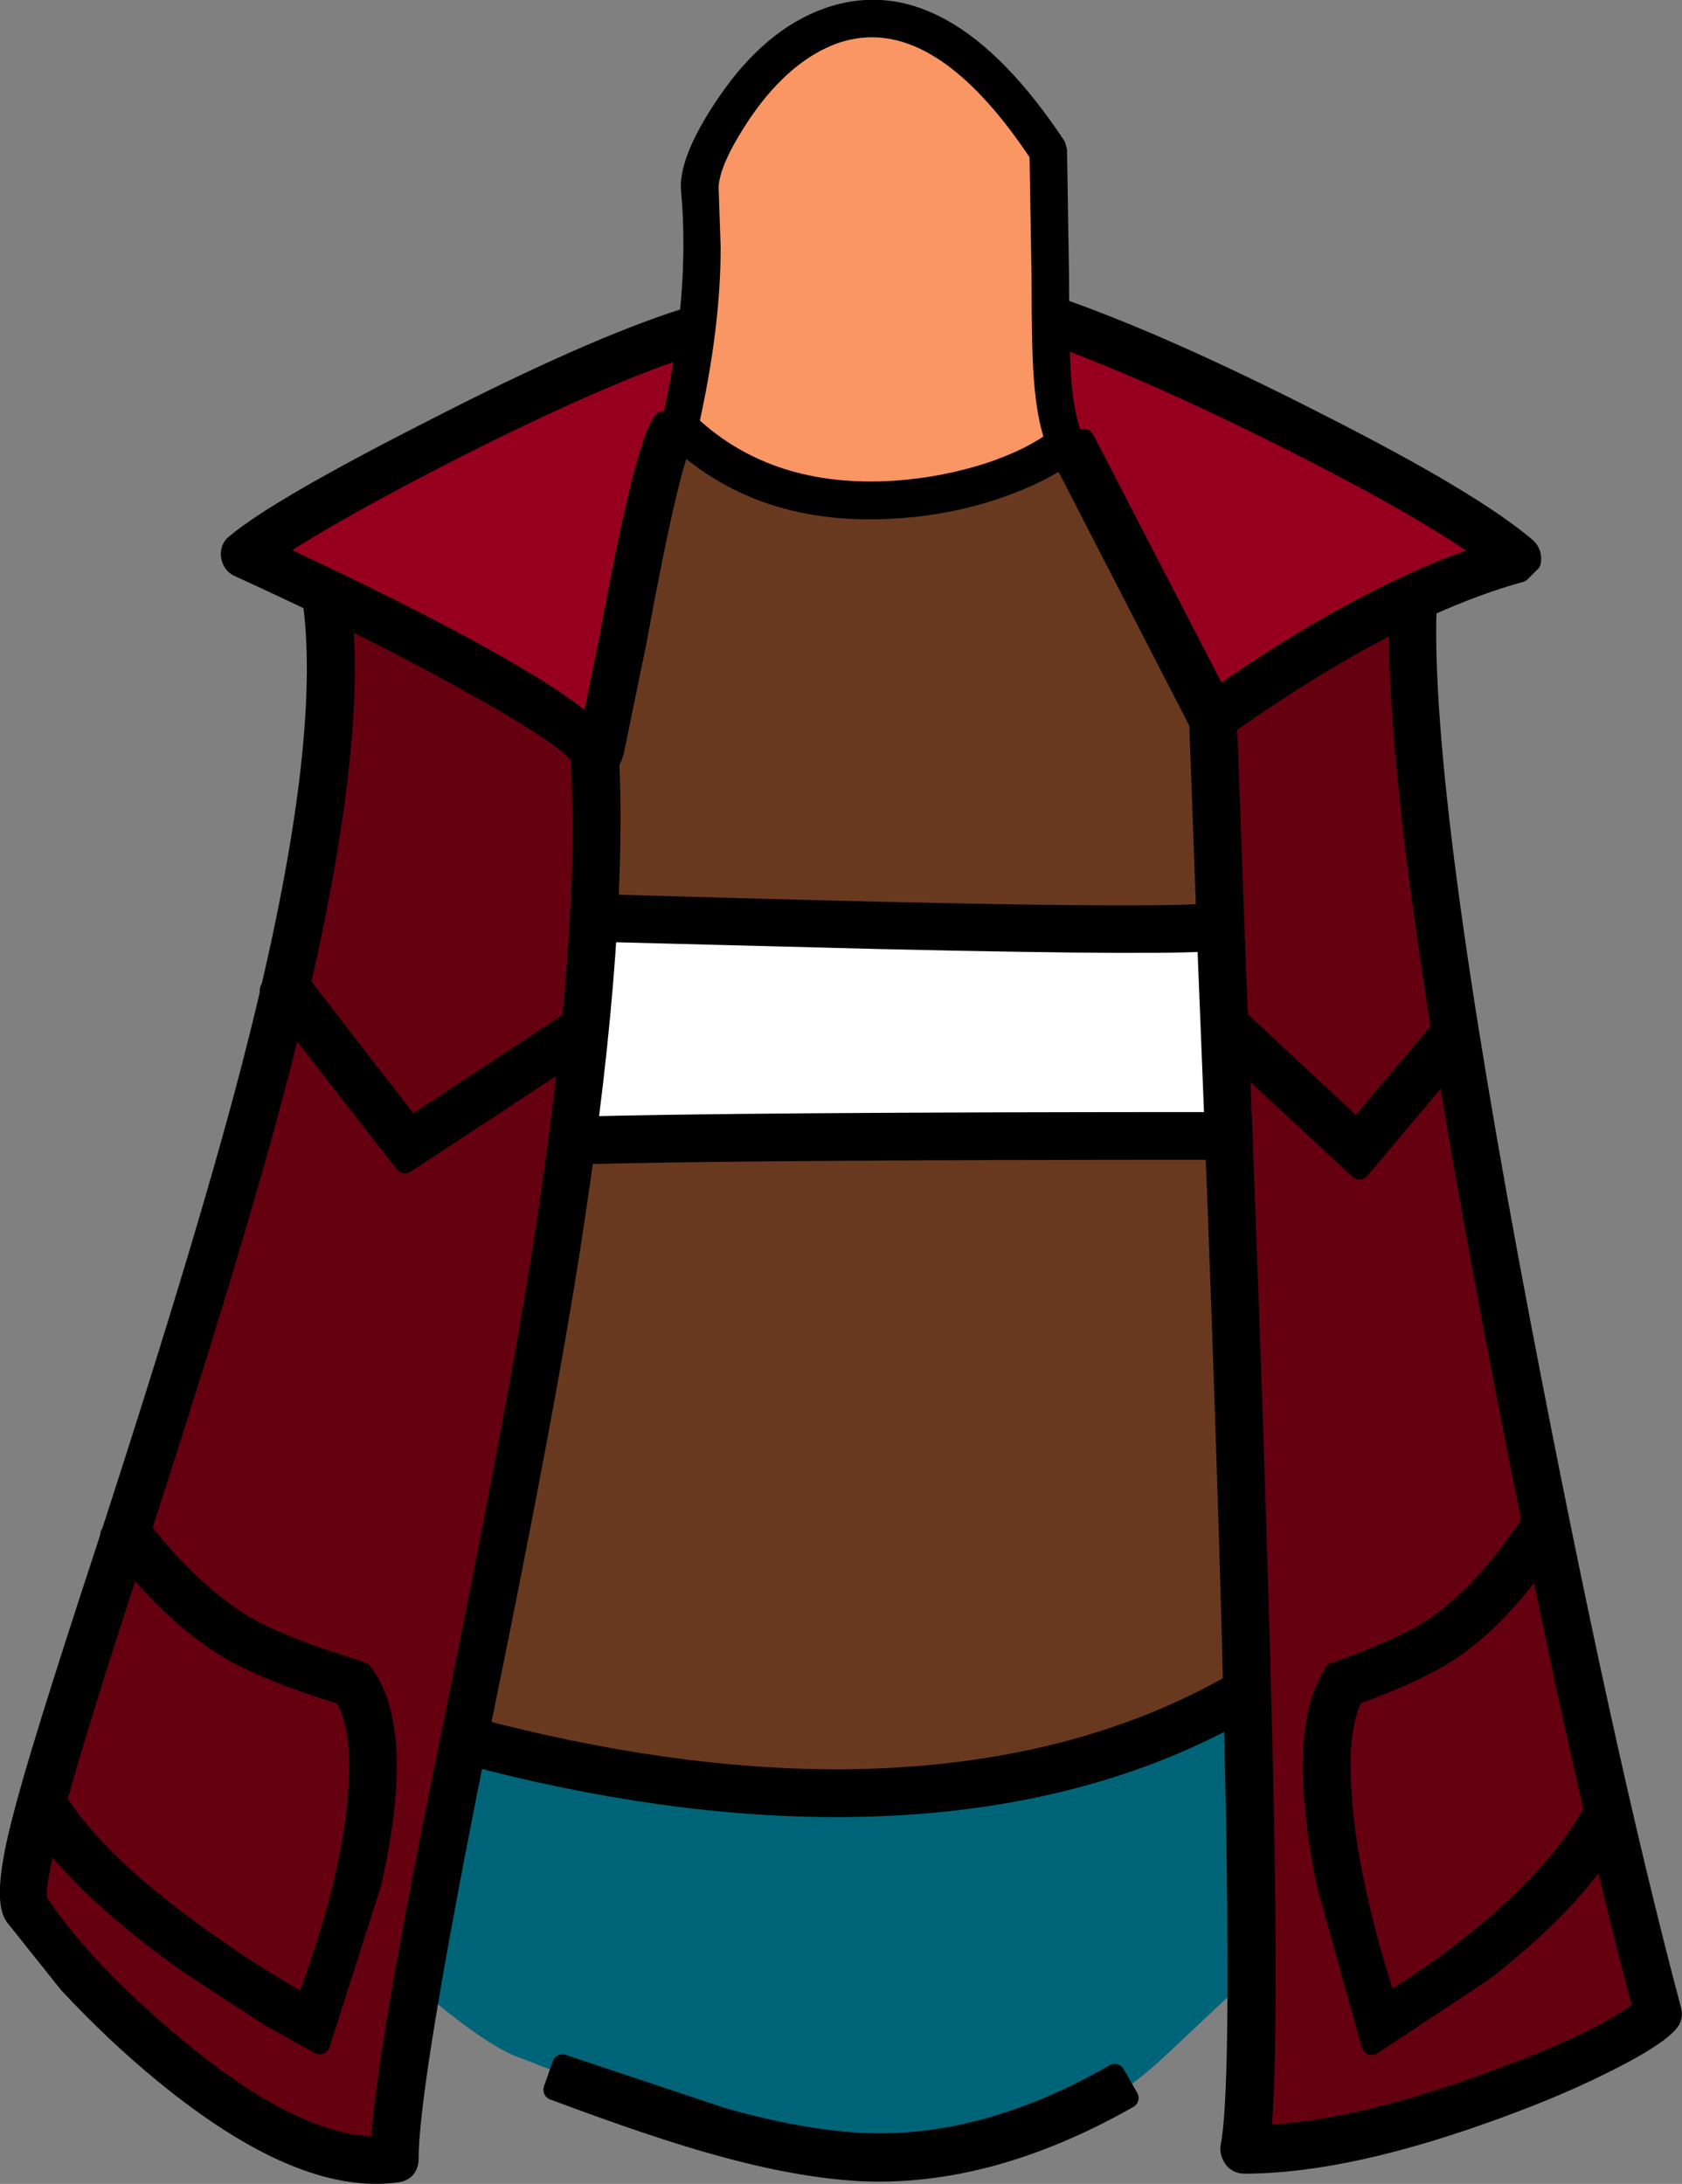 <?xml version="1.0" encoding="UTF-8" standalone="no"?>
<svg xmlns:xlink="http://www.w3.org/1999/xlink" height="160.15px" width="123.35px" xmlns="http://www.w3.org/2000/svg">
  <rect width="100%" height="100%" fill="#808080" stroke="none"/>
  <g transform="matrix(1.0, 0.0, 0.0, 1.0, 61.65, 79.7)">
    <path d="M51.6 31.25 Q52.6 34.6 52.95 40.95 50.4 45.55 42.9 53.1 L23.6 71.25 Q13.4 80.65 -2.4 78.0 -7.8 77.15 -14.35 74.75 L-23.4 71.25 Q-26.0 70.4 -31.4 65.7 -36.8 61.0 -41.95 55.1 -47.7 48.55 -50.7 43.25 -54.1 37.1 -53.05 33.95 2.2 70.3 51.6 31.25" fill="#006478" fill-rule="evenodd" stroke="none"/>
    <path d="M-37.7 -36.0 Q-25.45 -31.75 -17.95 -24.25 -17.05 -6.7 -24.2 32.6 L-29.6 60.45 Q-32.3 74.35 -32.7 78.5 -36.8 79.75 -44.8 74.7 -53.5 69.15 -60.2 59.75 -58.3 51.95 -53.45 36.15 L-45.3 9.45 Q-35.9 -23.2 -37.7 -36.0" fill="#64000f" fill-rule="evenodd" stroke="none"/>
    <path d="M27.3 -27.25 Q36.3 -33.0 41.55 -35.25 40.1 -28.05 49.2 17.2 L60.3 67.75 Q54.8 72.35 45.7 75.25 37.05 78.0 29.3 78.0 30.7 71.25 29.3 26.05 L27.3 -27.25" fill="#64000f" fill-rule="evenodd" stroke="none"/>
    <path d="M-11.7 -55.25 Q-10.95 -54.25 -11.2 -52.25 -11.95 -51.4 -14.55 -40.25 L-18.2 -25.25 Q-19.4 -27.3 -43.7 -39.5 -41.65 -41.2 -31.1 -46.3 -22.0 -50.75 -11.7 -55.25" fill="#96001e" fill-rule="evenodd" stroke="none"/>
    <path d="M17.05 -46.5 Q16.05 -53.0 15.8 -55.75 24.4 -53.0 35.7 -47.05 45.35 -42.0 49.05 -39.0 43.55 -38.0 27.3 -27.25 L17.05 -46.5" fill="#96001e" fill-rule="evenodd" stroke="none"/>
    <path d="M16.3 -46.05 L27.3 -27.25 Q29.3 23.95 30.3 43.95 17.1 52.8 -1.75 52.2 -8.6 52.0 -16.45 50.5 L-28.05 47.95 Q-16.7 4.6 -18.2 -25.25 L-12.05 -47.75 Q-1.4 -37.75 16.3 -46.05" fill="#69391f" fill-rule="evenodd" stroke="none"/>
    <path d="M-17.7 -12.75 Q22.8 -11.25 27.8 -12.25 L28.55 4.25 -19.45 4.0 -17.7 -12.75" fill="#ffffff" fill-rule="evenodd" stroke="none"/>
    <path d="M12.0 -44.35 Q8.4 -43.0 4.4 -42.7 -5.9 -41.9 -12.2 -48.25 -10.0 -57.8 -10.7 -65.75 -10.9 -67.4 -8.85 -70.85 -6.45 -74.85 -3.2 -77.0 0.95 -79.6 5.25 -78.2 10.55 -76.45 15.6 -68.75 L15.75 -54.5 Q15.9 -49.35 16.95 -47.05 15.3 -45.6 12.0 -44.35" fill="#fa9664" fill-rule="evenodd" stroke="none"/>
    <path d="M16.45 -69.3 L16.6 -68.75 16.75 -59.3 Q16.75 -54.0 16.9 -52.0 17.1 -49.15 17.85 -47.5 18.15 -46.8 17.6 -46.3 15.85 -44.7 12.35 -43.4 8.55 -42.0 4.4 -41.7 -6.3 -40.9 -12.95 -47.5 -13.35 -47.95 -13.2 -48.45 -11.0 -57.95 -11.7 -65.65 -11.95 -68.15 -8.95 -72.55 -5.55 -77.55 -1.15 -79.1 7.9 -82.25 16.45 -69.3 M14.9 -52.2 Q14.75 -54.2 14.75 -59.3 L14.6 -68.4 Q7.05 -79.8 -0.45 -77.25 -4.2 -75.9 -7.2 -71.55 -9.7 -67.85 -9.7 -65.9 L-9.55 -61.55 Q-9.55 -55.75 -11.15 -48.6 -5.3 -43.1 4.0 -43.7 7.6 -43.95 11.0 -45.05 14.05 -46.1 15.75 -47.4 15.1 -49.2 14.9 -52.2" fill="#000000" fill-rule="evenodd" stroke="none"/>
    <path d="M14.9 -52.2 Q15.1 -49.2 15.75 -47.4 14.05 -46.1 11.0 -45.05 7.6 -43.95 4.0 -43.7 -5.3 -43.1 -11.15 -48.6 -9.55 -55.75 -9.55 -61.55 L-9.7 -65.9 Q-9.7 -67.85 -7.2 -71.55 -4.2 -75.9 -0.45 -77.25 7.05 -79.8 14.6 -68.4 L14.75 -59.3 Q14.75 -54.2 14.9 -52.2 Z" fill="none" stroke="#000000" stroke-linecap="round" stroke-linejoin="round" stroke-width="1.5"/>
    <path d="M-11.35 -56.35 L-10.75 -54.45 Q-16.85 -52.55 -27.45 -47.25 -36.95 -42.45 -41.75 -39.25 -22.8 -30.4 -18.3 -26.25 L-16.95 -32.9 Q-14.35 -47.1 -13.0 -48.8 L-11.45 -47.65 Q-12.5 -46.2 -15.0 -32.55 L-16.65 -24.55 Q-17.05 -23.2 -17.9 -23.2 -18.8 -23.2 -19.05 -24.15 -19.55 -25.45 -27.6 -29.9 -35.15 -34.05 -44.15 -38.15 -44.6 -38.35 -44.7 -38.95 -44.75 -39.5 -44.35 -39.8 -41.25 -42.4 -30.15 -48.05 -18.2 -54.2 -11.35 -56.35" fill="#000000" fill-rule="evenodd" stroke="none"/>
    <path d="M-11.35 -56.35 Q-18.2 -54.2 -30.15 -48.05 -41.25 -42.4 -44.35 -39.8 -44.75 -39.5 -44.7 -38.95 -44.6 -38.35 -44.15 -38.15 -35.15 -34.05 -27.6 -29.9 -19.55 -25.45 -19.05 -24.15 -18.8 -23.2 -17.9 -23.2 -17.05 -23.2 -16.65 -24.55 L-15.0 -32.55 Q-12.5 -46.2 -11.45 -47.65 L-13.0 -48.8 Q-14.35 -47.1 -16.95 -32.9 L-18.3 -26.25 Q-22.8 -30.4 -41.75 -39.25 -36.95 -42.45 -27.45 -47.25 -16.85 -52.55 -10.75 -54.45 L-11.35 -56.35 Z" fill="none" stroke="#000000" stroke-linecap="round" stroke-linejoin="round" stroke-width="1.5"/>
    <path d="M15.6 -55.15 L16.3 -57.0 Q24.05 -54.25 35.0 -48.65 46.35 -42.9 50.3 -39.5 50.7 -39.1 50.6 -38.5 L49.85 -37.75 Q40.55 -35.2 28.15 -26.45 L27.85 -26.25 27.05 -26.1 26.35 -26.6 16.05 -46.6 17.85 -47.5 27.65 -28.55 Q38.7 -36.25 47.5 -39.1 42.8 -42.5 32.85 -47.5 22.8 -52.55 15.6 -55.15" fill="#000000" fill-rule="evenodd" stroke="none"/>
    <path d="M15.6 -55.15 Q22.8 -52.55 32.85 -47.5 42.8 -42.5 47.5 -39.1 38.7 -36.25 27.65 -28.55 L17.85 -47.5 16.05 -46.6 26.35 -26.6 27.05 -26.1 27.85 -26.25 28.15 -26.45 Q40.55 -35.2 49.85 -37.75 L50.6 -38.5 Q50.7 -39.1 50.3 -39.5 46.35 -42.9 35.0 -48.65 24.05 -54.25 16.3 -57.0 L15.6 -55.15 Z" fill="none" stroke="#000000" stroke-linecap="round" stroke-linejoin="round" stroke-width="1.5"/>
    <path d="M-38.7 -35.6 L-36.7 -35.85 Q-35.2 -24.95 -40.75 -2.85 -43.9 9.8 -52.05 34.8 -59.7 58.05 -58.9 59.75 -55.6 64.8 -48.65 70.55 -39.8 77.9 -33.7 77.7 -33.45 71.3 -28.45 47.05 -23.9 24.65 -22.05 13.2 -18.9 -6.5 -18.9 -19.35 L-19.05 -25.0 -17.05 -25.15 Q-16.25 -11.85 -19.55 9.9 -21.45 22.7 -26.55 47.45 -31.7 72.95 -31.7 78.6 -31.7 79.5 -32.6 79.6 -39.6 80.55 -49.6 72.35 -53.2 69.4 -56.6 65.75 L-60.55 60.8 Q-61.5 59.4 -59.95 53.55 -58.75 48.8 -53.95 34.2 -45.95 9.65 -42.75 -3.15 -37.25 -24.95 -38.7 -35.6" fill="#000000" fill-rule="evenodd" stroke="none"/>
    <path d="M-38.7 -35.6 Q-37.25 -24.95 -42.75 -3.15 -45.95 9.65 -53.95 34.2 -58.75 48.8 -59.95 53.55 -61.5 59.4 -60.55 60.8 L-56.6 65.75 Q-53.2 69.4 -49.6 72.35 -39.6 80.55 -32.6 79.6 -31.7 79.5 -31.7 78.6 -31.7 72.95 -26.55 47.45 -21.45 22.7 -19.55 9.9 -16.25 -11.85 -17.05 -25.15 L-19.05 -25.0 -18.9 -19.35 Q-18.9 -6.5 -22.05 13.2 -23.9 24.65 -28.45 47.05 -33.45 71.3 -33.7 77.7 -39.8 77.9 -48.65 70.55 -55.6 64.8 -58.9 59.75 -59.7 58.05 -52.05 34.8 -43.9 9.8 -40.75 -2.85 -35.2 -24.95 -36.7 -35.85 L-38.7 -35.6 Z" fill="none" stroke="#000000" stroke-linecap="round" stroke-linejoin="round" stroke-width="1.5"/>
    <path d="M26.3 -27.05 L28.3 -27.1 28.9 -10.65 Q31.15 45.6 31.15 64.6 31.15 73.65 30.8 76.9 37.85 76.6 47.65 73.0 56.15 69.9 58.85 67.6 53.85 48.8 48.05 18.45 40.95 -18.75 40.95 -33.55 L40.95 -35.1 42.95 -35.05 Q42.5 -21.2 49.85 17.35 55.85 48.75 60.9 67.7 61.05 68.2 60.7 68.6 59.8 69.65 56.45 71.35 52.95 73.15 48.45 74.8 37.25 78.95 29.6 78.95 29.15 78.95 28.85 78.6 28.55 78.15 28.6 77.75 30.2 70.15 26.9 -10.55 L26.3 -27.05" fill="#000000" fill-rule="evenodd" stroke="none"/>
    <path d="M26.3 -27.05 L26.9 -10.55 Q30.2 70.15 28.6 77.75 28.55 78.15 28.85 78.6 29.15 78.95 29.6 78.95 37.25 78.95 48.45 74.8 52.95 73.15 56.45 71.35 59.8 69.65 60.7 68.6 61.05 68.2 60.9 67.7 55.85 48.75 49.85 17.35 42.5 -21.2 42.95 -35.05 L40.95 -35.1 40.95 -33.55 Q40.95 -18.75 48.05 18.45 53.85 48.8 58.85 67.6 56.15 69.9 47.65 73.0 37.85 76.6 30.8 76.9 31.15 73.65 31.15 64.6 31.15 45.6 28.9 -10.65 L28.3 -27.1 26.3 -27.05 Z" fill="none" stroke="#000000" stroke-linecap="round" stroke-linejoin="round" stroke-width="1.5"/>
    <path d="M27.5 -12.75 L27.75 -10.75 Q24.8 -10.35 3.05 -10.85 L-18.4 -11.4 -18.35 -13.4 Q23.1 -12.15 27.5 -12.75" fill="#000000" fill-rule="evenodd" stroke="none"/>
    <path d="M27.5 -12.75 Q23.1 -12.15 -18.35 -13.4 L-18.4 -11.4 3.05 -10.85 Q24.8 -10.35 27.75 -10.75 L27.5 -12.75 Z" fill="none" stroke="#000000" stroke-linecap="round" stroke-linejoin="round" stroke-width="1.5"/>
    <path d="M27.95 2.6 L27.95 4.6 Q-7.95 4.6 -19.7 4.95 L-19.75 2.95 Q-7.95 2.6 27.95 2.6" fill="#000000" fill-rule="evenodd" stroke="none"/>
    <path d="M27.95 2.6 Q-7.95 2.6 -19.75 2.95 L-19.7 4.95 Q-7.95 4.6 27.95 4.6 L27.95 2.6 Z" fill="none" stroke="#000000" stroke-linecap="round" stroke-linejoin="round" stroke-width="1.5"/>
    <path d="M29.05 43.65 L30.05 45.4 Q17.6 52.65 0.35 52.8 -12.7 52.9 -27.65 48.9 L-27.15 46.95 Q-12.55 50.85 0.2 50.8 17.0 50.65 29.05 43.65" fill="#000000" fill-rule="evenodd" stroke="none"/>
    <path d="M29.05 43.65 Q17.0 50.65 0.2 50.8 -12.55 50.85 -27.15 46.95 L-27.65 48.9 Q-12.7 52.9 0.35 52.8 17.6 52.65 30.05 45.4 L29.05 43.65 Z" fill="none" stroke="#000000" stroke-linecap="round" stroke-linejoin="round" stroke-width="1.5"/>
    <path d="M20.1 72.4 L21.1 74.15 Q10.9 79.95 1.45 79.5 -3.1 79.25 -8.85 77.65 -13.45 76.4 -21.05 73.55 L-20.4 71.7 -8.55 75.65 Q-3.0 77.2 1.35 77.45 10.45 77.95 20.1 72.4" fill="#000000" fill-rule="evenodd" stroke="none"/>
    <path d="M20.1 72.4 Q10.45 77.95 1.35 77.45 -3.0 77.2 -8.55 75.65 L-20.4 71.7 -21.05 73.55 Q-13.45 76.4 -8.85 77.65 -3.1 79.25 1.45 79.5 10.9 79.95 21.1 74.15 L20.1 72.4 Z" fill="none" stroke="#000000" stroke-linecap="round" stroke-linejoin="round" stroke-width="1.5"/>
    <path d="M-35.45 42.8 L-35.1 42.95 -34.9 43.2 Q-31.95 47.5 -34.45 58.45 L-38.2 70.2 -41.95 68.1 -47.7 64.35 Q-56.4 58.2 -59.6 52.75 L-57.85 51.75 Q-55.25 56.25 -48.3 61.45 -44.1 64.6 -39.25 67.35 -35.3 56.95 -35.3 49.75 -35.3 46.45 -36.4 44.6 -42.1 42.85 -44.95 41.15 -49.35 38.45 -53.55 32.85 L-51.9 31.7 Q-47.9 37.0 -43.75 39.5 -41.15 41.05 -35.45 42.8" fill="#000000" fill-rule="evenodd" stroke="none"/>
    <path d="M-35.45 42.8 Q-41.15 41.05 -43.75 39.5 -47.9 37.0 -51.9 31.7 L-53.55 32.85 Q-49.35 38.45 -44.95 41.15 -42.1 42.85 -36.4 44.6 -35.3 46.45 -35.3 49.75 -35.3 56.95 -39.25 67.35 -44.1 64.6 -48.3 61.45 -55.25 56.25 -57.85 51.75 L-59.6 52.75 Q-56.4 58.2 -47.7 64.35 L-41.95 68.1 -38.2 70.2 -34.45 58.45 Q-31.95 47.5 -34.9 43.2 L-35.1 42.95 -35.45 42.8 Z" fill="none" stroke="#000000" stroke-linecap="round" stroke-linejoin="round" stroke-width="1.5"/>
    <path d="M50.8 31.75 L52.45 32.8 Q48.85 38.4 45.0 41.1 42.5 42.85 37.6 44.6 36.65 46.4 36.65 49.75 36.65 56.9 40.05 67.25 44.05 64.85 47.55 61.9 53.15 57.15 55.4 52.8 L57.2 53.75 Q54.4 59.2 47.1 64.85 L38.95 70.25 35.65 58.45 Q33.45 47.55 36.05 43.25 L36.2 42.95 36.55 42.85 Q41.45 41.1 43.7 39.55 47.3 37.05 50.8 31.75" fill="#000000" fill-rule="evenodd" stroke="none"/>
    <path d="M50.8 31.75 Q47.3 37.05 43.7 39.55 41.45 41.1 36.55 42.85 L36.2 42.95 36.05 43.25 Q33.45 47.55 35.65 58.45 L38.95 70.25 47.1 64.85 Q54.4 59.2 57.2 53.75 L55.4 52.8 Q53.15 57.15 47.55 61.9 44.05 64.85 40.05 67.25 36.65 56.9 36.65 49.75 36.65 46.4 37.6 44.6 42.5 42.85 45.0 41.1 48.85 38.4 52.45 32.8 L50.8 31.75 Z" fill="none" stroke="#000000" stroke-linecap="round" stroke-linejoin="round" stroke-width="1.5"/>
    <path d="M-19.6 -4.9 L-18.5 -3.25 -31.95 5.6 -41.85 -7.1 -40.25 -8.35 -31.5 2.95 -19.6 -4.9" fill="#000000" fill-rule="evenodd" stroke="none"/>
    <path d="M-19.6 -4.9 L-31.5 2.95 -40.25 -8.35 -41.85 -7.1 -31.95 5.6 -18.5 -3.25 -19.6 -4.9 Z" fill="none" stroke="#000000" stroke-linecap="round" stroke-linejoin="round" stroke-width="1.5"/>
    <path d="M27.6 -3.65 L28.95 -5.15 37.85 3.15 44.2 -4.4 45.7 -3.05 38.05 6.05 27.6 -3.65" fill="#000000" fill-rule="evenodd" stroke="none"/>
    <path d="M27.6 -3.65 L38.05 6.05 45.7 -3.05 44.2 -4.4 37.85 3.15 28.95 -5.15 27.6 -3.65 Z" fill="none" stroke="#000000" stroke-linecap="round" stroke-linejoin="round" stroke-width="1.5"/>
  </g>
</svg>
